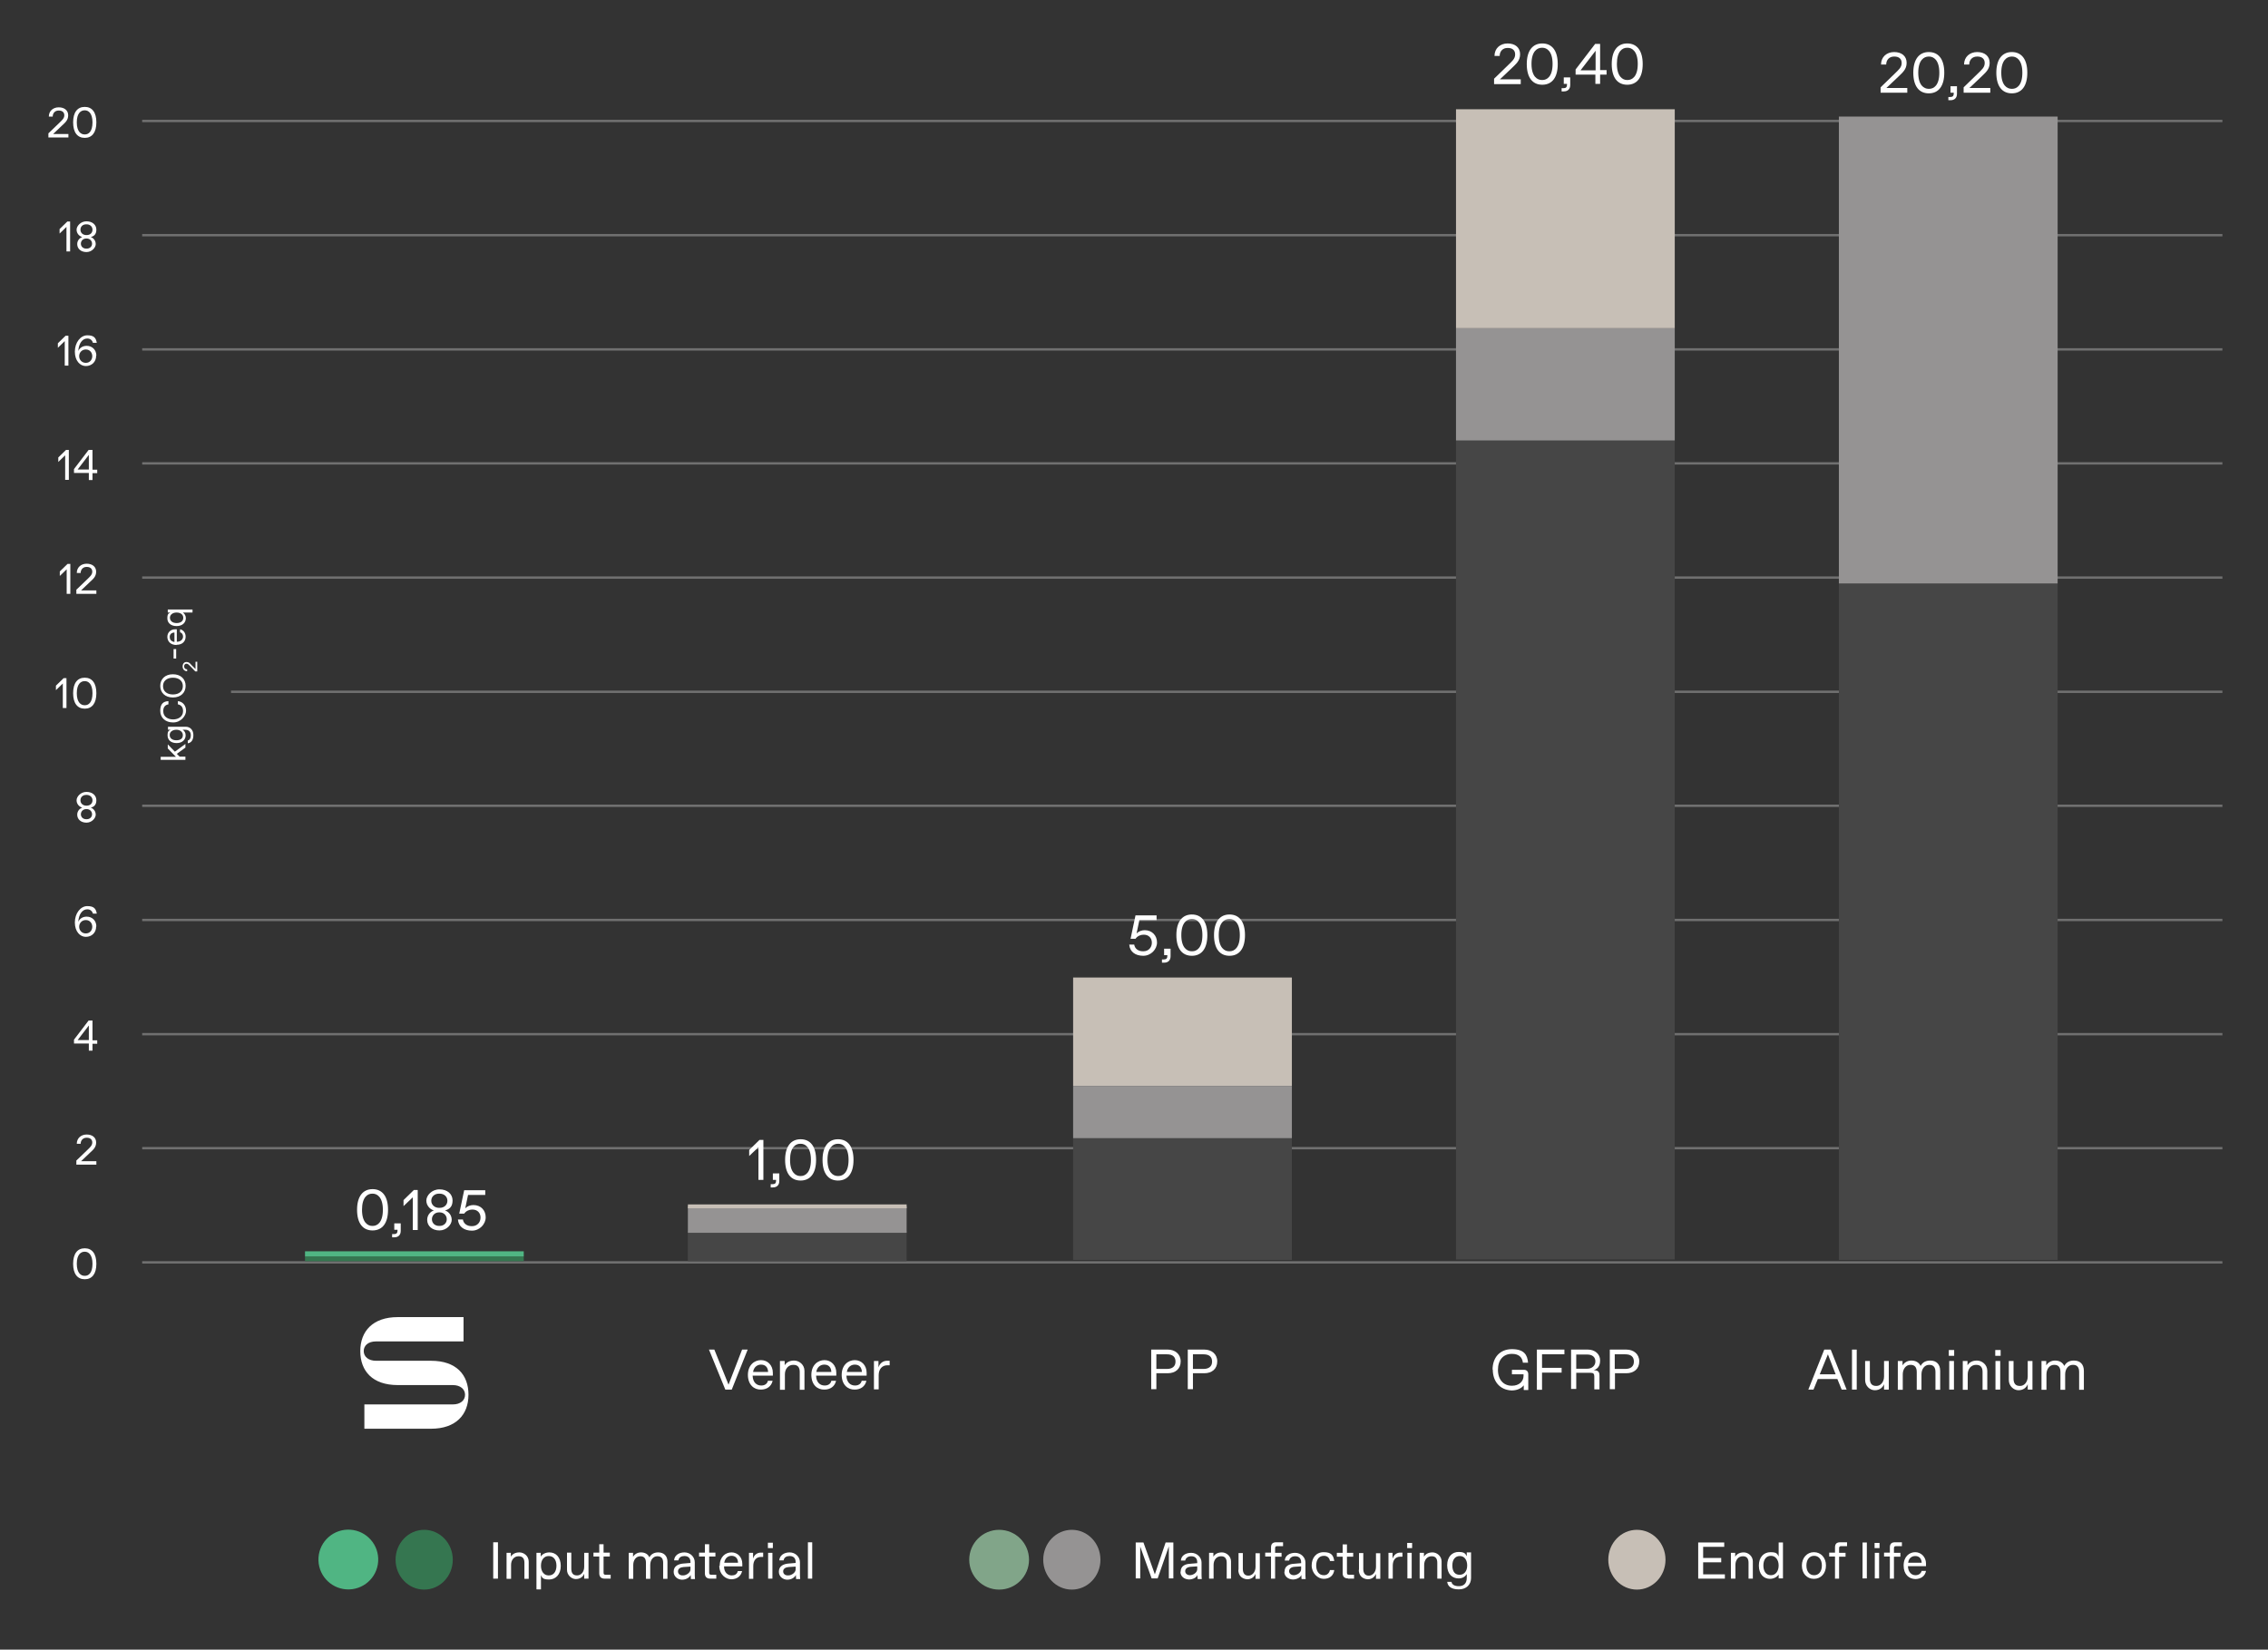 <?xml version="1.0" encoding="UTF-8"?>
<svg id="Lager_1" xmlns="http://www.w3.org/2000/svg" version="1.1" viewBox="0 0 1054.4 767">
  <rect x="0" y="0" width="1054.4" height="767" fill="#333333" stroke="none"/>
  <!-- Generator: Adobe Illustrator 29.2.1, SVG Export Plug-In . SVG Version: 2.1.0 Build 116)  -->
  <defs>
    <style>
      .st0 {
        fill: #707070;
      }

      .st1 {
        fill: #50b583;
      }

      .st2 {
        fill: #959393;
      }

      .st3 {
        fill: #357650;
      }

      .st4 {
        fill: #c7bfb6;
      }

      .st5 {
        fill: #464646;
      }

      .st6 {
        fill: #fff;
      }

      .st7 {
        fill: #81a589;
      }

      .st8 {
        stroke: #000;
        stroke-miterlimit: 10;
      }

      .st9 {
        display: none;
      }
    </style>
  </defs>
  <g id="Lager_2" class="st9">
    <rect class="st8" x="-94" y="-91.7" width="1466" height="1108"/>
  </g>
  <g>
    <path class="st6" d="M86.2,353.3h-11.5v-1.4h7.1l-3.8-3.9v-1.9l3.3,3.4,4.9-3.6v1.7l-4,2.9,1.3,1.3h2.7v1.5Z"/>
    <path class="st6" d="M87.3,345.7v-1.4c.9-.2,1.4-1.1,1.4-2.3v-.2c0-1.4-.8-2.5-2.6-2.5h-1.2c.8.5,1.4,1.3,1.4,2.6,0,1.9-1.4,3.6-4.2,3.6s-4.2-1.6-4.2-3.6.6-2.2,1.4-2.6h-1.2v-1.4h8.2c2.1,0,3.6,1.5,3.6,3.9,0,2.4-1.1,3.6-2.6,3.8ZM85,341.7c0-1.2-1.1-2.4-3-2.4s-3.1,1.1-3.1,2.3v.2c0,1.3,1,2.4,3.1,2.4s3-1,3-2.3v-.2Z"/>
    <path class="st6" d="M80.4,335.9c-3.4,0-5.9-2.1-5.9-5.4s1.5-4.4,3.8-4.5v1.5c-1.4.2-2.4,1.2-2.4,3v.2c0,2.5,2.1,3.8,4.6,3.8s4.6-1.4,4.6-3.8v-.2c0-1.7-1-2.8-2.4-3v-1.5c2.3.2,3.8,2.1,3.8,4.5s-2.5,5.4-5.9,5.4Z"/>
    <path class="st6" d="M80.4,324.3c-3.7,0-5.9-2.3-5.9-5.4s2.2-5.4,5.9-5.4,5.9,2.3,5.9,5.4c0,3.1-2.2,5.4-5.9,5.4ZM85,318.9c0-2.2-1.7-3.8-4.6-3.8s-4.6,1.6-4.6,3.8v.2c0,2.2,1.7,3.8,4.6,3.8s4.6-1.6,4.6-3.8v-.2Z"/>
    <path class="st6" d="M90.9,311.2v-3.5h.8v4.5h-.9l-2.3-2.4c-.6-.6-1.1-1.2-1.8-1.2s-1.1.5-1.1,1.2h0c0,.9.5,1.4,1.4,1.4v.9c-1.2,0-2.1-.9-2.1-2.2s.7-2.1,1.8-2.1,1.6.6,2.3,1.4l1.9,1.9Z"/>
    <path class="st6" d="M81.9,306.2h-1.2v-4.4h1.2v4.4Z"/>
    <path class="st6" d="M82.1,299.9c-2.9,0-4.3-1.8-4.3-3.8s1.5-3.5,3.6-3.5h.8v5.8c2,0,2.9-1.3,2.9-2.4h0c0-1-.5-1.8-1.4-2v-1.4c1.6.3,2.6,1.7,2.6,3.4,0,2.1-1.4,3.8-4.2,3.8ZM81.1,294.1c-1.4,0-2.2.9-2.2,2h0c0,1.1.5,2.1,2.2,2.4v-4.4Z"/>
    <path class="st6" d="M89.5,284.8h-4.5c.8.5,1.4,1.5,1.4,2.6,0,2.1-1.6,3.7-4.3,3.7s-4.3-1.5-4.3-3.6.6-2.3,1.4-2.7h-1.2v-1.4h11.5v1.4ZM85.2,287.2c0-1.4-1.2-2.4-3.1-2.4s-3.1,1.1-3.1,2.4h0c0,1.5,1.2,2.5,3.1,2.5s3.1-.9,3.1-2.4h0Z"/>
    <path class="st6" d="M345.1,627.5h2.5l-7.4,18.6h-3l-7.6-18.6h2.5l6.6,16.3,6.3-16.3Z"/>
    <path class="st6" d="M347.7,639.3c0-4.6,3-6.9,6.1-6.9s5.5,2.4,5.5,5.9v1.3h-9.4c.1,3.3,2,4.6,3.9,4.6h.2c1.4,0,2.7-.7,3-2.2h2.2c-.6,2.7-2.8,4.1-5.4,4.1-3.2.1-6.1-2.2-6.1-6.9ZM357.1,637.9c-.1-2.3-1.4-3.4-3.2-3.4h-.2c-1.4,0-3.2.9-3.6,3.4h7.1Z"/>
    <path class="st6" d="M362.6,646.1v-13.3h2.2v2c.8-1.3,2.2-2.2,4.4-2.2s4.8,1.8,4.8,4.8v8.8h-2.2v-8.3c0-2.1-.9-3.3-2.9-3.3h-.2c-2.2,0-3.8,1.9-3.8,4.4v7.2h-2.3Z"/>
    <path class="st6" d="M377.2,639.3c0-4.6,3-6.9,6.1-6.9s5.5,2.4,5.5,5.9v1.3h-9.4c.1,3.3,2,4.6,3.9,4.6h.2c1.4,0,2.7-.7,3-2.2h2.2c-.6,2.7-2.8,4.1-5.4,4.1-3.3.1-6.1-2.2-6.1-6.9ZM386.5,637.9c-.1-2.3-1.4-3.4-3.2-3.4h-.2c-1.4,0-3.2.9-3.6,3.4h7.1Z"/>
    <path class="st6" d="M391.3,639.3c0-4.6,3-6.9,6.1-6.9s5.5,2.4,5.5,5.9v1.3h-9.4c.1,3.3,2,4.6,3.9,4.6h.2c1.4,0,2.7-.7,3-2.2h2.2c-.6,2.7-2.8,4.1-5.4,4.1-3.2.1-6.1-2.2-6.1-6.9ZM400.7,637.9c-.1-2.3-1.4-3.4-3.2-3.4h-.2c-1.4,0-3.2.9-3.6,3.4h7.1Z"/>
    <path class="st6" d="M406.3,646.1v-13.3h2.1v3c.6-2,2.2-3.1,4-3.1h1.2v2.1h-1.1c-2.4,0-4,1.8-4,4.6v6.6h-2.2Z"/>
    <path class="st6" d="M535.2,646.1v-18.6h7.7c3.3,0,6,2,6,5.5s-2.5,5.5-6,5.5h-5.3v7.4h-2.4ZM537.6,636.5h4.9c2.4,0,4-1.1,4-3.4s-1.4-3.4-4-3.4h-4.9v6.9Z"/>
    <path class="st6" d="M552.2,646.1v-18.6h7.7c3.3,0,6,2,6,5.5s-2.5,5.5-6,5.5h-5.3v7.4h-2.4ZM554.6,636.5h4.9c2.4,0,4-1.1,4-3.4s-1.4-3.4-4-3.4h-4.9v6.9Z"/>
    <path class="st6" d="M693.9,636.8c0-5.5,3.3-9.5,9-9.5s7.2,2.7,7.5,6.3h-2.4c-.3-2.7-2.1-4.1-5-4.1h-.2c-3.8,0-6.4,2.7-6.4,7.4s2.7,7.4,6.4,7.4h.2c3.2,0,5.3-2,5.3-4.6v-.7h-5.4v-2.1h5.5c1.3,0,2.1.7,2.1,2.1v7.3h-2.1v-2.2c-.8,1.1-2.7,2.4-5.6,2.4-5.5-.2-8.8-4.2-8.8-9.7Z"/>
    <path class="st6" d="M714.5,646.1v-18.6h12.8v2.2h-10.4v6.3h9.1v2.2h-9.1v8h-2.4q0-.1,0-.1Z"/>
    <path class="st6" d="M730.4,646.1v-18.6h7.8c3.3,0,5.7,2.1,5.7,5s-1.3,4-3,4.6c2,0,2.7.7,2.7,2.5v6.4h-2.4v-6c0-1.2-.4-1.7-1.7-1.7h-6.7v7.5h-2.4ZM732.8,636.4h5.1c2.2,0,3.8-1.4,3.8-3.4s-1.4-3.2-3.8-3.2h-5.1v6.6Z"/>
    <path class="st6" d="M748.4,646.1v-18.6h7.7c3.3,0,6,2,6,5.5s-2.5,5.5-6,5.5h-5.3v7.4h-2.4ZM750.7,636.5h4.9c2.4,0,4-1.1,4-3.4s-1.4-3.4-4-3.4h-4.9v6.9Z"/>
    <path class="st6" d="M856.2,646.1l-2-4.9h-9.1l-2,4.9h-2.4l7.4-18.6h3l7.4,18.6h-2.3ZM846,639h7.4l-3.6-9.3-3.8,9.3Z"/>
    <path class="st6" d="M861,646.1v-18.6h2.2v18.6h-2.2Z"/>
    <path class="st6" d="M867.1,641.5v-8.7h2.2v8.2c0,2.2.9,3.4,2.9,3.4h.2c1.8,0,3.5-1.7,3.5-4.4v-7.2h2.2v13.3h-2.2v-2.5c-.6,1.5-2,2.8-4.3,2.8s-4.5-2-4.5-4.8Z"/>
    <path class="st6" d="M882.3,646.1v-13.3h2.2v2c.8-1.2,2.2-2.2,4.1-2.2s3.5.8,4.3,2.5c1-1.9,2.7-2.5,4.5-2.5,2.9,0,4.6,1.8,4.6,4.8v8.8h-2.2v-8.3c0-2.1-.9-3.3-2.8-3.3h-.2c-2,0-3.5,1.9-3.5,4.4v7.2h-2.2v-8.3c0-2.1-.9-3.3-2.8-3.3h-.2c-2,0-3.5,1.9-3.5,4.4v7.2h-2.3Z"/>
    <path class="st6" d="M906,630.4v-2.7h2.5v2.7h-2.5ZM906.2,646.1v-13.3h2.2v13.3h-2.2Z"/>
    <path class="st6" d="M912.5,646.1v-13.3h2.2v2c.8-1.3,2.2-2.2,4.4-2.2s4.8,1.8,4.8,4.8v8.8h-2.2v-8.3c0-2.1-.9-3.3-2.9-3.3h-.2c-2.2,0-3.8,1.9-3.8,4.4v7.2h-2.3Z"/>
    <path class="st6" d="M927.6,630.4v-2.7h2.5v2.7h-2.5ZM927.7,646.1v-13.3h2.2v13.3h-2.2Z"/>
    <path class="st6" d="M933.9,641.5v-8.7h2.2v8.2c0,2.2.9,3.4,2.9,3.4h.2c1.8,0,3.5-1.7,3.5-4.4v-7.2h2.2v13.3h-2.2v-2.5c-.6,1.5-2,2.8-4.3,2.8s-4.5-2-4.5-4.8Z"/>
    <path class="st6" d="M949.1,646.1v-13.3h2.2v2c.8-1.2,2.2-2.2,4.1-2.2s3.5.8,4.3,2.5c1-1.9,2.7-2.5,4.5-2.5,2.9,0,4.6,1.8,4.6,4.8v8.8h-2.2v-8.3c0-2.1-.9-3.3-2.8-3.3h-.2c-2,0-3.5,1.9-3.5,4.4v7.2h-2.2v-8.3c0-2.1-.9-3.3-2.8-3.3h-.2c-2,0-3.5,1.9-3.5,4.4v7.2h-2.3Z"/>
    <g id="Line_190">
      <rect class="st0" x="66.1" y="55.7" width="967.1" height="1.1"/>
    </g>
    <g id="Line_1901" data-name="Line_190">
      <rect class="st0" x="66.1" y="108.8" width="967.1" height="1.1"/>
    </g>
    <g id="Line_1902" data-name="Line_190">
      <rect class="st0" x="66.1" y="214.9" width="967.1" height="1.1"/>
    </g>
    <g id="Line_1903" data-name="Line_190">
      <rect class="st0" x="107.4" y="321.1" width="925.8" height="1.1"/>
    </g>
    <g id="Line_1904" data-name="Line_190">
      <rect class="st0" x="66.1" y="427.2" width="967.1" height="1.1"/>
    </g>
    <g id="Line_186">
      <rect class="st0" x="66.1" y="374.1" width="967.1" height="1.1"/>
    </g>
    <g id="Line_184">
      <rect class="st0" x="66.1" y="161.9" width="967.1" height="1.1"/>
    </g>
    <g id="Line_187">
      <rect class="st0" x="66.1" y="480.3" width="967.1" height="1.1"/>
    </g>
    <g id="Line_185">
      <rect class="st0" x="66.1" y="268" width="967.1" height="1.1"/>
    </g>
    <g id="Line_188">
      <rect class="st0" x="66.1" y="533.3" width="967.1" height="1.1"/>
    </g>
    <g id="Line_189">
      <rect class="st0" x="66.1" y="586.4" width="967.1" height="1.1"/>
    </g>
    <g id="Rectangle_263">
      <rect class="st5" x="854.9" y="271.3" width="101.7" height="314.5"/>
    </g>
    <g id="Rectangle_264">
      <rect class="st2" x="854.9" y="54.2" width="101.7" height="217.1"/>
    </g>
    <g id="Rectangle_260">
      <rect class="st5" x="676.9" y="204.8" width="101.7" height="380.8"/>
    </g>
    <g id="Rectangle_261">
      <rect class="st2" x="676.9" y="152.6" width="101.7" height="52.2"/>
    </g>
    <g id="Rectangle_262">
      <rect class="st4" x="676.9" y="50.8" width="101.7" height="101.8"/>
    </g>
    <g id="Rectangle_275">
      <rect class="st5" x="319.8" y="572.3" width="101.7" height="14.1"/>
    </g>
    <g id="Rectangle_276">
      <rect class="st2" x="319.8" y="560.9" width="101.7" height="12.3"/>
    </g>
    <g id="Rectangle_277">
      <rect class="st5" x="498.9" y="529.2" width="101.7" height="56.6"/>
    </g>
    <g id="Rectangle_278">
      <rect class="st4" x="498.9" y="454.5" width="101.7" height="50.4"/>
    </g>
    <g id="Rectangle_2781" data-name="Rectangle_278">
      <rect class="st2" x="498.9" y="504.9" width="101.7" height="24.3"/>
    </g>
    <g id="Rectangle_274">
      <rect class="st4" x="319.8" y="560" width="101.7" height="1.8"/>
    </g>
    <g id="Rectangle_279">
      <rect class="st3" x="141.8" y="584.2" width="101.7" height="2.2"/>
    </g>
    <g id="Rectangle_280">
      <rect class="st1" x="141.8" y="581.8" width="101.7" height="2.4"/>
    </g>
    <g>
      <path class="st6" d="M542,717.2h3.5v16.7h-2.1v-14.9l-5.2,14.9h-2.8l-5.3-14.8v14.8h-2.1v-16.7h3.6l5.3,14.8,5-14.8Z"/>
      <path class="st6" d="M548.9,730.7c0-2.7,2.3-3.5,4.3-3.6l3.4-.3v-.4c0-1.8-1-2.8-2.7-2.8h-.2c-1.3,0-2.4.7-2.7,2h-2c.1-2.2,2.1-3.6,4.8-3.6s4.8,2.1,4.8,4.5v5c0,.7,0,1.8.1,2.7h-1.9c-.1-.6-.1-1.7-.1-1.9-.4,1.1-2,2.1-4,2.1-2.2-.1-3.9-1.5-3.9-3.5ZM553.2,732.4c1.5,0,3.4-1.2,3.4-2.8v-1.3l-3.1.2c-1.5.1-2.5.9-2.5,2s.9,1.9,2.2,1.9h0Z"/>
      <path class="st6" d="M562.1,733.9v-11.9h2v1.8c.7-1.2,2-2,4-2s4.2,1.7,4.2,4.2v8h-2v-7.4c0-1.9-.8-3-2.5-3h-.2c-2,0-3.4,1.7-3.4,4v6.4h-2Z"/>
      <path class="st6" d="M575.8,729.9v-7.8h2v7.4c0,2,.9,3.1,2.5,3.1h.2c1.5,0,3.2-1.5,3.2-4v-6.4h2v11.9h-2v-2.3c-.6,1.4-1.9,2.5-3.9,2.5-2.7-.2-4.1-2-4.1-4.4Z"/>
      <path class="st6" d="M590.9,733.9v-10.2h-2.7v-1.8h2.7v-2.4c0-1.7.8-2.4,2.4-2.4h3.2v1.8h-2.7c-.7,0-1,.2-1,1v2.1h3v1.8h-3v10.2h-2Z"/>
      <path class="st6" d="M597.2,730.7c0-2.7,2.3-3.5,4.3-3.6l3.4-.3v-.4c0-1.8-1-2.8-2.7-2.8h-.2c-1.3,0-2.4.7-2.7,2h-2c.1-2.2,2.1-3.6,4.8-3.6s4.8,2.1,4.8,4.5v5c0,.7,0,1.8.1,2.7h-1.9c-.1-.6-.1-1.7-.1-1.9-.4,1.1-2,2.1-4,2.1-2.2-.1-3.9-1.5-3.9-3.5ZM601.5,732.4c1.5,0,3.4-1.2,3.4-2.8v-1.3l-3.1.2c-1.5.1-2.5.9-2.5,2s.9,1.9,2.2,1.9h0Z"/>
      <path class="st6" d="M609.8,727.9c0-3.5,2-6.2,5.6-6.2s4.5,1.5,4.9,4.1h-2c-.2-1.4-1.2-2.4-2.7-2.4h-.2c-2.4,0-3.5,2.1-3.5,4.5s1.1,4.5,3.5,4.5h.2c1.4,0,2.4-1,2.7-2.4h2c-.3,2.5-2.1,4.1-4.9,4.1s-5.6-2.7-5.6-6.2Z"/>
      <path class="st6" d="M626.7,733.9c-1.7,0-2.5-.9-2.5-2.4v-7.7h-2.7v-1.8h2.7v-3.9h2v3.9h2.9v1.8h-2.9v7.4c0,.7.2,1,1,1h2.3v1.8h-2.8Z"/>
      <path class="st6" d="M631.8,729.9v-7.8h2v7.4c0,2,.9,3.1,2.5,3.1h.2c1.5,0,3.2-1.5,3.2-4v-6.4h2v11.9h-2v-2.3c-.6,1.4-1.9,2.5-3.9,2.5-2.7-.2-4.1-2-4.1-4.4Z"/>
      <path class="st6" d="M645.5,733.9v-11.9h1.9v2.7c.6-1.8,2-2.8,3.5-2.8h1.1v1.9h-1c-2.2,0-3.5,1.5-3.5,4.2v6h-2Z"/>
      <path class="st6" d="M654.2,719.8v-2.4h2.3v2.4h-2.3ZM654.3,733.9v-11.9h2v11.9h-2Z"/>
      <path class="st6" d="M660,733.9v-11.9h2v1.8c.7-1.2,2-2,4-2s4.2,1.7,4.2,4.2v8h-2v-7.4c0-1.9-.8-3-2.5-3h-.2c-2,0-3.4,1.7-3.4,4v6.4h-2Z"/>
      <path class="st6" d="M672.8,735.5h2c.2,1.3,1.5,2,3.3,2h.2c2,0,3.6-1.1,3.6-3.8v-1.8c-.7,1.1-1.9,2-3.8,2-2.9,0-5.3-2-5.3-6.1s2.4-6.2,5.3-6.2,3.2.9,3.8,2v-1.8h2v11.9c0,3-2.1,5.3-5.7,5.3s-5.2-1.5-5.4-3.6ZM678.7,732.2c1.8,0,3.4-1.5,3.4-4.3s-1.5-4.4-3.3-4.4h-.2c-1.9,0-3.4,1.4-3.4,4.4s1.4,4.3,3.3,4.3h.2Z"/>
      <g id="Ellipse_75">
        <ellipse class="st2" cx="498.3" cy="725.2" rx="13.3" ry="13.9"/>
      </g>
      <g id="Ellipse_76">
        <circle class="st7" cx="464.5" cy="725.2" r="13.9"/>
      </g>
    </g>
    <g>
      <path class="st6" d="M789.5,733.9v-16.7h12.1v2h-9.8v5.2h8.4v2h-8.4v5.6h10.1v2h-12.3Z"/>
      <path class="st6" d="M804.7,733.9v-11.9h2v1.8c.7-1.2,2-2,4-2s4.2,1.7,4.2,4.2v8h-2v-7.4c0-1.9-.8-3-2.5-3h-.2c-2,0-3.4,1.7-3.4,4v6.4h-2Z"/>
      <path class="st6" d="M817.7,727.9c0-3.9,2.3-6.2,5.4-6.2s3.2.9,3.8,2v-6.5h2v16.7h-2v-1.8c-.7,1.1-2.3,2-4,2-3,0-5.2-2.2-5.2-6.2ZM823.4,732.4c2,0,3.5-1.8,3.5-4.5s-1.5-4.5-3.5-4.5h-.2c-2.1,0-3.4,1.8-3.4,4.5s1.3,4.5,3.4,4.5h.2Z"/>
      <path class="st6" d="M837.7,727.9c0-3.6,2.4-6.2,5.6-6.2s5.6,2.5,5.6,6.2-2.4,6.2-5.6,6.2-5.6-2.4-5.6-6.2ZM843.5,732.4c2,0,3.5-1.7,3.5-4.5s-1.5-4.5-3.5-4.5h-.2c-2,0-3.5,1.7-3.5,4.5s1.5,4.5,3.5,4.5h.2Z"/>
      <path class="st6" d="M853.1,733.9v-10.2h-2.7v-1.8h2.7v-2.4c0-1.7.8-2.4,2.4-2.4h3.2v1.8h-2.7c-.7,0-1,.2-1,1v2.1h3v1.8h-3v10.2h-2Z"/>
      <path class="st6" d="M865.9,733.9v-16.7h2v16.7h-2Z"/>
      <path class="st6" d="M871.5,719.8v-2.4h2.3v2.4h-2.3ZM871.6,733.9v-11.9h2v11.9h-2Z"/>
      <path class="st6" d="M878.6,733.9v-10.2h-2.7v-1.8h2.7v-2.4c0-1.7.8-2.4,2.4-2.4h3.2v1.8h-2.7c-.7,0-1,.2-1,1v2.1h3v1.8h-3v10.2h-2Z"/>
      <path class="st6" d="M885,727.9c0-4.2,2.7-6.2,5.4-6.2s5,2.2,5,5.3v1.2h-8.4c.1,3,1.9,4.2,3.4,4.2h.2c1.3,0,2.4-.7,2.8-2h2c-.4,2.4-2.4,3.8-5,3.8-2.9-.1-5.4-2.1-5.4-6.3ZM893.4,726.6c-.1-2.1-1.3-3.1-2.9-3.1h-.2c-1.3,0-2.9.8-3.2,3.1h6.3Z"/>
      <g id="Ellipse_77">
        <ellipse class="st4" cx="761" cy="725.2" rx="13.3" ry="13.9"/>
      </g>
    </g>
    <g id="Path_2854">
      <path class="st6" d="M200.4,664.3c11.5,0,17.4-6.5,17.4-15.8s-5.7-15.8-17.4-15.8h-25.6c-3.5,0-5.7-1.9-5.7-4.5s2.1-4.5,5.7-4.5h40.7v-11.3h-30.6c-11.5,0-17.4,6.5-17.4,15.8s5.7,15.8,17.4,15.8h25.6c3.5,0,5.7,1.9,5.7,4.5s-2.1,4.5-5.7,4.5h-41.1v11.3h31.1Z"/>
    </g>
    <g>
      <path class="st6" d="M24.6,62.3h7.2v1.6h-9.3v-1.9l4.9-4.7c1.3-1.3,2.5-2.2,2.5-3.7s-1.1-2.2-2.5-2.2h-.2c-1.6,0-2.7,1.2-2.7,2.8h-1.8c0-2.6,2-4.3,4.6-4.3s4.4,1.4,4.4,3.7-1.4,3.4-2.9,4.8l-4.2,4Z"/>
      <path class="st6" d="M34,56.9c0-4.7,2-7.2,5.4-7.2s5.4,2.5,5.4,7.2-2,7.2-5.4,7.2-5.4-2.5-5.4-7.2ZM39.5,62.5c1.6,0,3.5-1.2,3.5-5.6s-2-5.6-3.5-5.6h-.2c-1.6,0-3.6,1.2-3.6,5.6s2,5.6,3.6,5.6h.2Z"/>
      <path class="st6" d="M31.3,103h1.3v13.9h-1.7v-11.4l-3.2,3.1v-2.1l3.6-3.5Z"/>
      <path class="st6" d="M35.9,113.5c0-1.7,1.1-2.8,2.3-3.3-1.4-.4-2.6-1.7-2.6-3.4s1.9-3.9,4.6-3.9,4.6,1.6,4.6,3.9-1.3,3.1-2.6,3.4c1.3.5,2.3,1.7,2.3,3.3s-1.8,3.7-4.3,3.7-4.3-1.5-4.3-3.7ZM40.3,109.3c1.6,0,2.7-1,2.7-2.5s-1.2-2.5-2.7-2.5h-.2c-1.6,0-2.7,1-2.7,2.5s1.2,2.5,2.7,2.5h.2ZM40.3,115.6c1.5,0,2.5-1,2.5-2.3s-1-2.4-2.5-2.4h-.2c-1.5,0-2.5,1.1-2.5,2.4s1,2.3,2.5,2.3h.2Z"/>
      <path class="st6" d="M30.5,156.1h1.3v13.9h-1.7v-11.4l-3.2,3.1v-2.1l3.6-3.5Z"/>
      <path class="st6" d="M44.7,165.4c0,2.9-2.1,4.8-4.8,4.8s-5.1-2.5-5.1-6.7,2.6-7.6,5.8-7.6,4,1.3,4.4,3.5h-1.8c-.3-1.2-1.3-2-2.5-2h-.2c-2.2,0-3.9,2.3-4.1,5.8.7-1.6,2.2-2.4,3.9-2.4,2.5,0,4.5,1.8,4.5,4.6ZM40,168.7c1.6,0,2.9-1.3,2.9-3.1s-1.3-3.1-2.9-3.1h-.2c-1.6,0-3,1.3-3,3.1s1.4,3.1,3,3.1h.2Z"/>
      <path class="st6" d="M30.7,209.2h1.3v13.9h-1.7v-11.4l-3.2,3.1v-2.1l3.6-3.5Z"/>
      <path class="st6" d="M41.3,223.1v-3.2h-6.9v-1.8l6.8-8.9h1.8v9.2h2.2v1.6h-2.2v3.2h-1.7ZM36.1,218.3h5.2v-6.8l-5.2,6.8Z"/>
      <path class="st6" d="M31.4,262.2h1.3v13.9h-1.7v-11.4l-3.2,3.1v-2.1l3.6-3.5Z"/>
      <path class="st6" d="M37.6,274.5h7.2v1.6h-9.3v-1.9l4.9-4.7c1.3-1.3,2.5-2.2,2.5-3.7s-1.1-2.2-2.5-2.2h-.2c-1.6,0-2.7,1.2-2.7,2.8h-1.8c0-2.6,2-4.3,4.6-4.3s4.4,1.4,4.4,3.7-1.4,3.4-2.9,4.8l-4.2,4Z"/>
      <path class="st6" d="M29.6,315.3h1.3v13.9h-1.7v-11.4l-3.2,3.1v-2.1l3.6-3.5Z"/>
      <path class="st6" d="M34,322.3c0-4.7,2-7.2,5.4-7.2s5.4,2.5,5.4,7.2-2,7.2-5.4,7.2-5.4-2.5-5.4-7.2ZM39.5,327.9c1.6,0,3.5-1.2,3.5-5.6s-2-5.6-3.5-5.6h-.2c-1.6,0-3.6,1.2-3.6,5.6s2,5.6,3.6,5.6h.2Z"/>
      <path class="st6" d="M35.9,378.8c0-1.7,1.1-2.8,2.3-3.3-1.4-.4-2.6-1.7-2.6-3.4s1.9-3.9,4.6-3.9,4.6,1.6,4.6,3.9-1.3,3.1-2.6,3.4c1.3.5,2.3,1.7,2.3,3.3s-1.8,3.7-4.3,3.7-4.3-1.5-4.3-3.7ZM40.3,374.6c1.6,0,2.7-1,2.7-2.5s-1.2-2.5-2.7-2.5h-.2c-1.6,0-2.7,1-2.7,2.5s1.2,2.5,2.7,2.5h.2ZM40.3,380.9c1.5,0,2.5-1,2.5-2.3s-1-2.4-2.5-2.4h-.2c-1.5,0-2.5,1.1-2.5,2.4s1,2.3,2.5,2.3h.2Z"/>
      <path class="st6" d="M44.7,430.8c0,2.9-2.1,4.8-4.8,4.8s-5.1-2.5-5.1-6.7,2.6-7.6,5.8-7.6,4,1.3,4.4,3.5h-1.8c-.3-1.2-1.3-2-2.5-2h-.2c-2.2,0-3.9,2.3-4.1,5.8.7-1.6,2.2-2.4,3.9-2.4,2.5,0,4.5,1.8,4.5,4.6ZM40,434c1.6,0,2.9-1.3,2.9-3.1s-1.3-3.1-2.9-3.1h-.2c-1.6,0-3,1.3-3,3.1s1.4,3.1,3,3.1h.2Z"/>
      <path class="st6" d="M41.3,488.4v-3.2h-6.9v-1.8l6.8-8.9h1.8v9.2h2.2v1.6h-2.2v3.2h-1.7ZM36.1,483.6h5.2v-6.8l-5.2,6.8Z"/>
      <path class="st6" d="M37.6,539.9h7.2v1.6h-9.3v-1.9l4.9-4.7c1.3-1.3,2.5-2.2,2.5-3.7s-1.1-2.2-2.5-2.2h-.2c-1.6,0-2.7,1.2-2.7,2.8h-1.8c0-2.6,2-4.3,4.6-4.3s4.4,1.4,4.4,3.7-1.4,3.4-2.9,4.8l-4.2,4Z"/>
      <path class="st6" d="M34,587.6c0-4.7,2-7.2,5.4-7.2s5.4,2.5,5.4,7.2-2,7.2-5.4,7.2-5.4-2.5-5.4-7.2ZM39.5,593.2c1.6,0,3.5-1.2,3.5-5.6s-2-5.6-3.5-5.6h-.2c-1.6,0-3.6,1.2-3.6,5.6s2,5.6,3.6,5.6h.2Z"/>
    </g>
    <g>
      <path class="st6" d="M166,562.5c0-6.2,2.7-9.6,7.2-9.6s7.2,3.3,7.2,9.6-2.7,9.6-7.2,9.6-7.2-3.3-7.2-9.6ZM173.3,570c2.1,0,4.7-1.6,4.7-7.5s-2.7-7.5-4.7-7.5h-.3c-2.1,0-4.7,1.6-4.7,7.5s2.7,7.5,4.7,7.5h.3Z"/>
      <path class="st6" d="M182.3,575.3v-1.5h.9c1.1,0,1.6-.5,1.6-1.6v-.4h-1.5v-3h3v3.5c0,1.9-1.1,3-3,3h-1Z"/>
      <path class="st6" d="M192.4,553.3h1.8v18.6h-2.3v-15.2l-4.3,4.1v-2.8l4.8-4.7Z"/>
      <path class="st6" d="M198.6,567.2c0-2.2,1.4-3.8,3.1-4.4-1.8-.5-3.5-2.3-3.5-4.6s2.5-5.2,6.1-5.2,6.1,2.1,6.1,5.2-1.7,4.1-3.5,4.6c1.7.6,3.1,2.2,3.1,4.4s-2.4,4.9-5.7,4.9-5.7-2-5.7-4.9ZM204.4,561.6c2.1,0,3.6-1.4,3.6-3.3s-1.5-3.3-3.6-3.3h-.3c-2.1,0-3.6,1.4-3.6,3.3s1.6,3.3,3.6,3.3h.3ZM204.4,570c1.9,0,3.3-1.3,3.3-3.1s-1.4-3.2-3.3-3.2h-.3c-1.9,0-3.3,1.4-3.3,3.2s1.4,3.1,3.3,3.1h.3Z"/>
      <path class="st6" d="M212.9,567h2.3c.3,2,2,3.1,4,3.1h.3c2.3,0,3.9-1.7,3.9-4s-1.6-3.7-3.7-3.7h-.3c-1.3,0-2.8.7-3.6,1.9h-2.3l2.3-10.9h9.8v2.2h-8l-1.3,6.2c1-1,2.4-1.5,3.8-1.5,3.5,0,5.7,2.5,5.7,5.7s-2.8,6.2-6.4,6.2-6.2-1.8-6.5-5.1Z"/>
    </g>
    <g>
      <path class="st6" d="M353.1,530h1.8v18.6h-2.3v-15.2l-4.3,4.1v-2.8l4.8-4.7Z"/>
      <path class="st6" d="M358.3,552.1v-1.5h.9c1.1,0,1.6-.5,1.6-1.6v-.4h-1.5v-3h3v3.5c0,1.9-1.1,3-3,3h-1Z"/>
      <path class="st6" d="M365,539.3c0-6.2,2.7-9.6,7.2-9.6s7.2,3.3,7.2,9.6-2.7,9.6-7.2,9.6-7.2-3.3-7.2-9.6ZM372.3,546.8c2.1,0,4.7-1.6,4.7-7.5s-2.7-7.5-4.7-7.5h-.3c-2.1,0-4.7,1.6-4.7,7.5s2.7,7.5,4.7,7.5h.3Z"/>
      <path class="st6" d="M382.4,539.3c0-6.2,2.7-9.6,7.2-9.6s7.2,3.3,7.2,9.6-2.7,9.6-7.2,9.6-7.2-3.3-7.2-9.6ZM389.8,546.8c2.1,0,4.7-1.6,4.7-7.5s-2.7-7.5-4.7-7.5h-.3c-2.1,0-4.8,1.6-4.8,7.5s2.7,7.5,4.8,7.5h.3Z"/>
    </g>
    <g>
      <path class="st6" d="M525,439.2h2.3c.3,2,2,3.1,4,3.1h.3c2.3,0,3.9-1.7,3.9-4s-1.6-3.7-3.7-3.7h-.3c-1.3,0-2.8.7-3.6,1.9h-2.3l2.3-10.9h9.8v2.2h-8l-1.3,6.2c1-1,2.4-1.5,3.8-1.5,3.4,0,5.7,2.5,5.7,5.7s-2.8,6.2-6.4,6.2-6.2-1.8-6.5-5.1Z"/>
      <path class="st6" d="M540.2,447.6v-1.5h.9c1.1,0,1.6-.5,1.6-1.6v-.4h-1.5v-3h3v3.5c0,1.9-1.1,3-3,3h-1Z"/>
      <path class="st6" d="M546.9,434.8c0-6.2,2.7-9.6,7.2-9.6s7.2,3.3,7.2,9.6-2.7,9.6-7.2,9.6-7.2-3.3-7.2-9.6ZM554.3,442.3c2.1,0,4.7-1.6,4.7-7.5s-2.7-7.5-4.7-7.5h-.3c-2.1,0-4.8,1.6-4.8,7.5s2.7,7.5,4.8,7.5h.3Z"/>
      <path class="st6" d="M564.4,434.8c0-6.2,2.7-9.6,7.2-9.6s7.2,3.3,7.2,9.6-2.7,9.6-7.2,9.6-7.2-3.3-7.2-9.6ZM571.7,442.3c2.1,0,4.7-1.6,4.7-7.5s-2.7-7.5-4.7-7.5h-.3c-2.1,0-4.8,1.6-4.8,7.5s2.7,7.5,4.8,7.5h.3Z"/>
    </g>
    <g>
      <g id="Ellipse_74">
        <ellipse class="st3" cx="197.2" cy="725.2" rx="13.3" ry="13.9"/>
      </g>
      <g id="Ellipse_78">
        <circle class="st1" cx="162" cy="725.2" r="13.9" transform="translate(-572.4 838.7) rotate(-86.2)"/>
      </g>
      <g>
        <path class="st6" d="M229.3,734v-16.9h2.2v16.9h-2.2Z"/>
        <path class="st6" d="M235.5,734v-12h2v1.8c.7-1.2,2-2,4-2s4.3,1.6,4.3,4.3v8h-2v-7.5c0-1.9-.8-3-2.6-3h-.2c-2,0-3.4,1.7-3.4,4v6.5h-2Z"/>
        <path class="st6" d="M249.4,738.9v-16.9h2v1.8c.6-1.2,2.3-2,4-2,3.1,0,5.3,2.3,5.3,6.3s-2.4,6.3-5.4,6.3-3.2-.8-3.8-2v6.6h-2ZM255.2,732.5c2.1,0,3.5-1.7,3.5-4.5s-1.4-4.5-3.5-4.5h-.2c-2,0-3.5,1.7-3.5,4.5s1.5,4.5,3.5,4.5h.2Z"/>
        <path class="st6" d="M263.6,729.9v-8h2v7.5c0,2,.8,3.1,2.6,3.1h.2c1.6,0,3.2-1.5,3.2-4v-6.5h2v12h-2v-2.3c-.5,1.4-1.9,2.5-3.9,2.5s-4.1-1.8-4.1-4.3Z"/>
        <path class="st6" d="M281.1,734c-1.6,0-2.5-.8-2.5-2.5v-7.8h-2.7v-1.8h2.7v-3.9h2v3.9h2.9v1.8h-2.9v7.5c0,.7.2,1,1,1h2.3v1.8h-2.8Z"/>
        <path class="st6" d="M292.3,734v-12h2v1.8c.7-1.1,2-2,3.7-2s3.2.7,3.9,2.3c.9-1.7,2.5-2.3,4.1-2.3,2.6,0,4.3,1.6,4.3,4.3v8h-2v-7.5c0-1.9-.8-3-2.6-3h-.2c-1.8,0-3.2,1.7-3.2,4v6.5h-2v-7.5c0-1.9-.8-3-2.5-3h-.2c-1.8,0-3.2,1.7-3.2,4v6.5h-2Z"/>
        <path class="st6" d="M313.2,730.7c0-2.7,2.4-3.5,4.3-3.7l3.5-.3v-.4c0-1.8-1-2.8-2.7-2.8h-.2c-1.3,0-2.5.6-2.7,2h-2c.1-2.2,2.1-3.7,4.8-3.7s4.8,2.1,4.8,4.6v5.1c0,.7,0,1.8.1,2.7h-1.9c0-.6-.1-1.6-.1-1.9-.5,1.1-2,2.2-4,2.2s-3.9-1.5-3.9-3.6ZM317.6,732.5c1.5,0,3.4-1.3,3.4-2.8v-1.3l-3.2.2c-1.5.1-2.6.8-2.6,2s.9,1.9,2.1,1.9h.2Z"/>
        <path class="st6" d="M330.2,734c-1.6,0-2.5-.8-2.5-2.5v-7.8h-2.7v-1.8h2.7v-3.9h2v3.9h2.9v1.8h-2.9v7.5c0,.7.2,1,1,1h2.3v1.8h-2.8Z"/>
        <path class="st6" d="M334.6,728c0-4.2,2.7-6.2,5.5-6.2s5,2.2,5,5.3v1.2h-8.5c0,3,1.9,4.2,3.5,4.2h.2c1.3,0,2.4-.6,2.7-2h2c-.5,2.4-2.5,3.8-5,3.8s-5.6-2.1-5.6-6.3ZM343.1,726.6c0-2.1-1.3-3.2-2.9-3.2h-.2c-1.3,0-2.9.8-3.3,3.2h6.4Z"/>
        <path class="st6" d="M348.2,734v-12h1.9v2.7c.5-1.8,2-2.8,3.6-2.8h1.1v2h-1c-2.2,0-3.6,1.6-3.6,4.2v6h-2Z"/>
        <path class="st6" d="M357,719.8v-2.5h2.3v2.5h-2.3ZM357.1,734v-12h2v12h-2Z"/>
        <path class="st6" d="M362.1,730.7c0-2.7,2.4-3.5,4.3-3.7l3.5-.3v-.4c0-1.8-1-2.8-2.7-2.8h-.2c-1.3,0-2.5.6-2.7,2h-2c.1-2.2,2.1-3.7,4.8-3.7s4.8,2.1,4.8,4.6v5.1c0,.7,0,1.8.1,2.7h-1.9c0-.6-.1-1.6-.1-1.9-.5,1.1-2,2.2-4,2.2s-3.9-1.5-3.9-3.6ZM366.5,732.5c1.5,0,3.4-1.3,3.4-2.8v-1.3l-3.2.2c-1.5.1-2.6.8-2.6,2s.9,1.9,2.1,1.9h.2Z"/>
        <path class="st6" d="M375.6,734v-16.9h2v16.9h-2Z"/>
      </g>
    </g>
    <g>
      <path class="st6" d="M697.3,36.9h9.7v2.2h-12.4v-2.5l6.5-6.3c1.8-1.8,3.3-2.9,3.3-5s-1.5-3-3.3-3h-.3c-2.1,0-3.6,1.5-3.6,3.7h-2.4c0-3.5,2.6-5.8,6.1-5.8s5.8,1.9,5.8,5-1.9,4.5-3.8,6.4l-5.6,5.3Z"/>
      <path class="st6" d="M709.8,29.8c0-6.2,2.7-9.6,7.2-9.6s7.2,3.3,7.2,9.6-2.7,9.6-7.2,9.6-7.2-3.3-7.2-9.6ZM717.1,37.2c2.1,0,4.7-1.6,4.7-7.5s-2.7-7.5-4.7-7.5h-.3c-2.1,0-4.8,1.6-4.8,7.5s2.7,7.5,4.8,7.5h.3Z"/>
      <path class="st6" d="M726,42.5v-1.5h.9c1.1,0,1.6-.5,1.6-1.6v-.4h-1.5v-3h3v3.5c0,1.9-1.1,3-3,3h-1Z"/>
      <path class="st6" d="M741.7,39v-4.3h-9.2v-2.4l9.1-11.9h2.3v12.2h3v2.1h-3v4.3h-2.3ZM734.8,32.7h7v-9.1l-7,9.1Z"/>
      <path class="st6" d="M749.3,29.8c0-6.2,2.7-9.6,7.2-9.6s7.2,3.3,7.2,9.6-2.7,9.6-7.2,9.6-7.2-3.3-7.2-9.6ZM756.7,37.2c2.1,0,4.7-1.6,4.7-7.5s-2.7-7.5-4.7-7.5h-.3c-2.1,0-4.7,1.6-4.7,7.5s2.7,7.5,4.7,7.5h.3Z"/>
    </g>
    <g>
      <path class="st6" d="M877,40.9h9.7v2.2h-12.4v-2.5l6.5-6.3c1.8-1.8,3.3-2.9,3.3-5s-1.5-3-3.3-3h-.3c-2.1,0-3.6,1.5-3.6,3.7h-2.4c0-3.5,2.6-5.8,6.1-5.8s5.8,1.9,5.8,5-1.9,4.5-3.8,6.4l-5.6,5.3Z"/>
      <path class="st6" d="M889.5,33.8c0-6.2,2.7-9.6,7.2-9.6s7.2,3.3,7.2,9.6-2.7,9.6-7.2,9.6-7.2-3.3-7.2-9.6ZM896.9,41.3c2.1,0,4.7-1.6,4.7-7.5s-2.7-7.5-4.7-7.5h-.3c-2.1,0-4.8,1.6-4.8,7.5s2.7,7.5,4.8,7.5h.3Z"/>
      <path class="st6" d="M905.8,46.6v-1.5h.9c1.1,0,1.6-.5,1.6-1.6v-.4h-1.5v-3h3v3.5c0,1.9-1.1,3-3,3h-1Z"/>
      <path class="st6" d="M915.6,40.9h9.7v2.2h-12.4v-2.5l6.5-6.3c1.8-1.8,3.3-2.9,3.3-5s-1.5-3-3.3-3h-.3c-2.1,0-3.6,1.5-3.6,3.7h-2.4c0-3.5,2.6-5.8,6.1-5.8s5.8,1.9,5.8,5-1.9,4.5-3.8,6.4l-5.6,5.3Z"/>
      <path class="st6" d="M928.1,33.8c0-6.2,2.7-9.6,7.2-9.6s7.2,3.3,7.2,9.6-2.7,9.6-7.2,9.6-7.2-3.3-7.2-9.6ZM935.5,41.3c2.1,0,4.7-1.6,4.7-7.5s-2.7-7.5-4.7-7.5h-.3c-2.1,0-4.8,1.6-4.8,7.5s2.7,7.5,4.8,7.5h.3Z"/>
    </g>
  </g>
</svg>